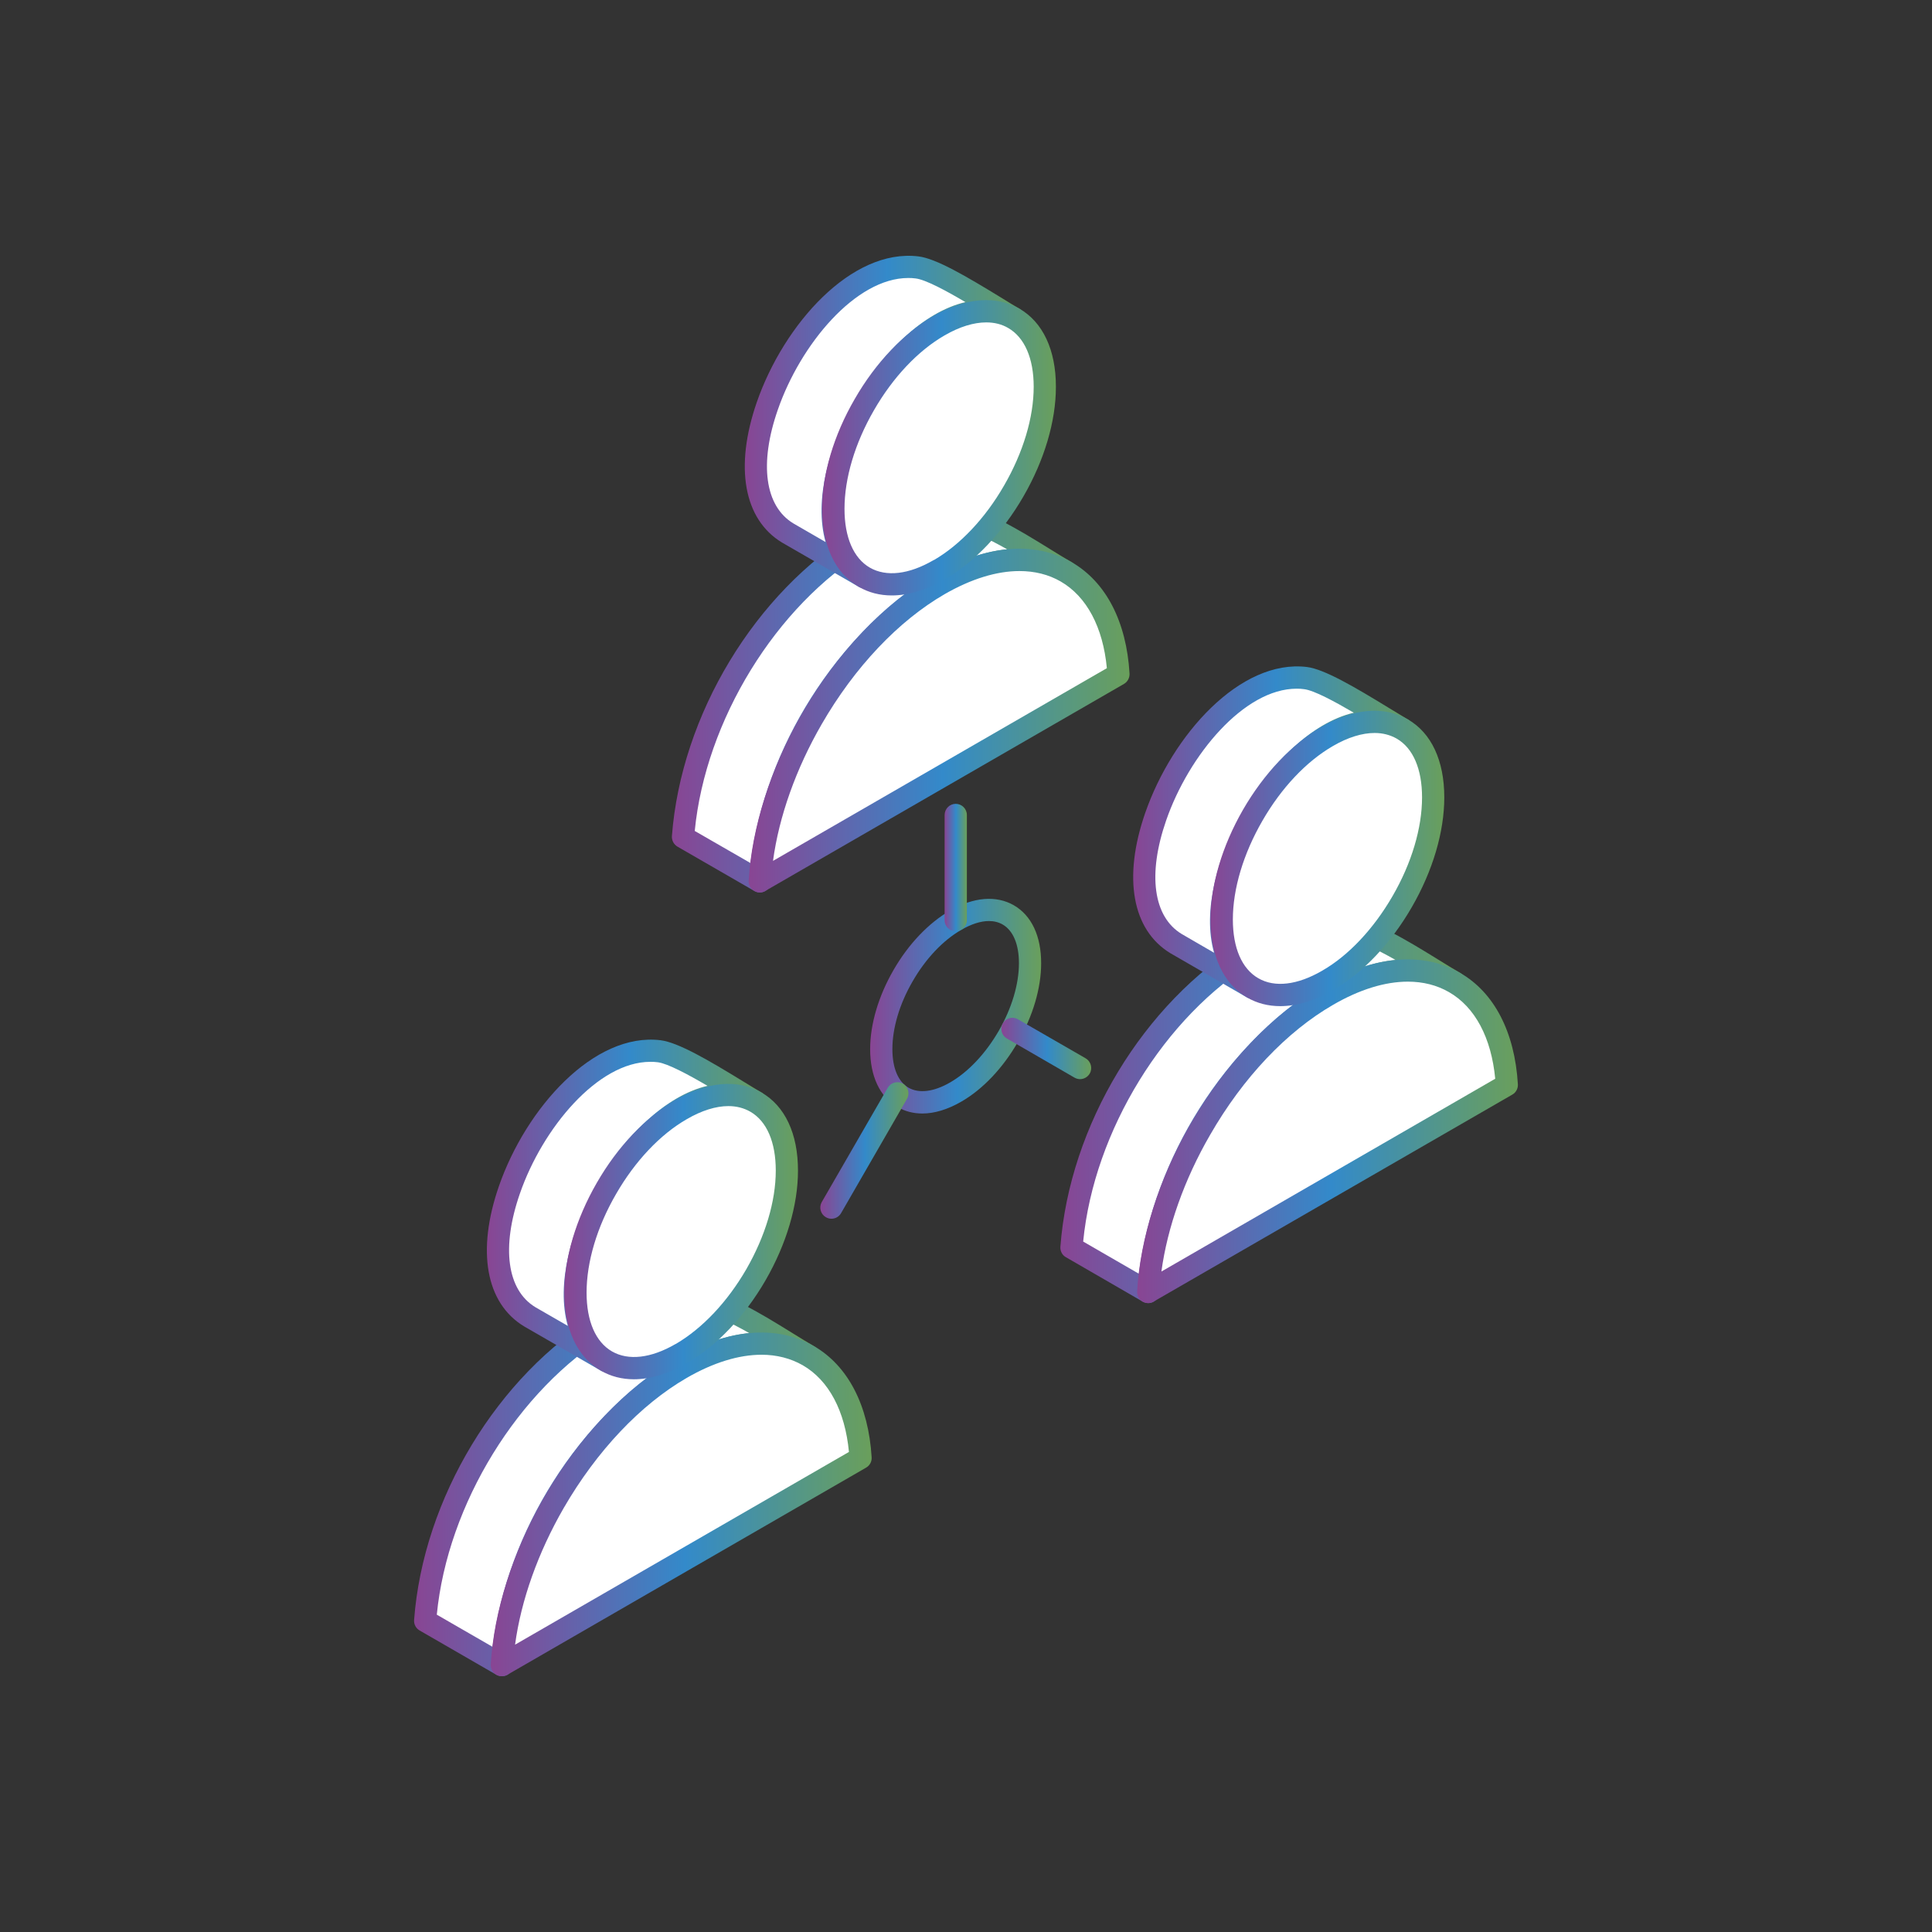 <?xml version="1.0" encoding="iso-8859-1"?>
<!-- Generator: Adobe Illustrator 26.0.3, SVG Export Plug-In . SVG Version: 6.00 Build 0)  -->
<svg version="1.1" xmlns="http://www.w3.org/2000/svg" xmlns:xlink="http://www.w3.org/1999/xlink" x="0px" y="0px"
	 viewBox="0 0 80 80" style="enable-background:new 0 0 80 80;" xml:space="preserve">
<rect x="0" y="0" width="80" height="80" fill="#333333" stroke="none"/>
<g id="business_x5F_process_3">
	<g>
		<linearGradient id="SVGID_1_" gradientUnits="userSpaceOnUse" x1="36.03" y1="41.664" x2="43.112" y2="41.664">
			<stop  offset="0" style="stop-color:#894593"/>
			<stop  offset="0.51" style="stop-color:#338ACA"/>
			<stop  offset="0.999" style="stop-color:#6A9F5B"/>
			<stop  offset="1" style="stop-color:#5F9F55"/>
		</linearGradient>
		<path style="fill-rule:evenodd;clip-rule:evenodd;fill:url(#SVGID_1_);" d="M40.949,38.138c-0.341,0-0.73,0.126-1.144,0.365
			c-0.756,0.435-1.474,1.191-2.015,2.132c-0.545,0.94-0.838,1.935-0.838,2.806c0,0.78,0.235,1.348,0.67,1.599
			c0.435,0.247,1.042,0.172,1.721-0.219l0,0c0.752-0.435,1.465-1.191,2.011-2.132c0.54-0.937,0.838-1.932,0.838-2.806
			c0-0.78-0.24-1.348-0.67-1.599C41.353,38.186,41.16,38.138,40.949,38.138L40.949,38.138z M39.569,45.221h0.015H39.569
			L39.569,45.221z M38.19,46.108c-0.372,0-0.721-0.091-1.031-0.271c-0.729-0.42-1.128-1.273-1.128-2.395
			c0-1.03,0.342-2.191,0.964-3.269c0.619-1.078,1.455-1.955,2.348-2.47c0.971-0.56,1.908-0.635,2.636-0.219
			c0.734,0.424,1.133,1.273,1.133,2.399c0,1.03-0.341,2.194-0.964,3.264c-0.619,1.078-1.454,1.96-2.348,2.473l0,0
			C39.24,45.942,38.695,46.108,38.19,46.108z"/>
		
			<linearGradient id="SVGID_00000080927803968687000490000001514401618495372211_" gradientUnits="userSpaceOnUse" x1="41.462" y1="43.414" x2="45.184" y2="43.414">
			<stop  offset="0" style="stop-color:#894593"/>
			<stop  offset="0.51" style="stop-color:#338ACA"/>
			<stop  offset="0.999" style="stop-color:#6A9F5B"/>
			<stop  offset="1" style="stop-color:#5F9F55"/>
		</linearGradient>
		<path style="fill-rule:evenodd;clip-rule:evenodd;fill:url(#SVGID_00000080927803968687000490000001514401618495372211_);" d="
			M44.723,44.685c-0.078,0-0.156-0.021-0.231-0.063l-2.798-1.619c-0.219-0.125-0.298-0.407-0.169-0.627
			c0.126-0.223,0.408-0.298,0.628-0.168l2.802,1.615c0.219,0.128,0.294,0.411,0.168,0.631C45.036,44.601,44.88,44.685,44.723,44.685
			z"/>
		
			<linearGradient id="SVGID_00000047044196985326055340000006096069113913609879_" gradientUnits="userSpaceOnUse" x1="33.967" y1="47.639" x2="37.618" y2="47.639">
			<stop  offset="0" style="stop-color:#894593"/>
			<stop  offset="0.51" style="stop-color:#338ACA"/>
			<stop  offset="0.999" style="stop-color:#6A9F5B"/>
			<stop  offset="1" style="stop-color:#5F9F55"/>
		</linearGradient>
		<path style="fill-rule:evenodd;clip-rule:evenodd;fill:url(#SVGID_00000047044196985326055340000006096069113913609879_);" d="
			M34.427,50.465c-0.078,0-0.156-0.021-0.231-0.063c-0.22-0.13-0.294-0.408-0.169-0.627l2.731-4.731
			c0.13-0.223,0.409-0.298,0.628-0.172c0.224,0.129,0.297,0.411,0.169,0.631l-2.728,4.731
			C34.741,50.383,34.588,50.465,34.427,50.465z"/>
		<path style="fill-rule:evenodd;clip-rule:evenodd;fill:#FFFFFF;" d="M38.884,24.206c1.693-0.929,3.457-1.474,5.268-0.526
			c-1.317-0.76-3.238-2.132-4.582-2.297c-1.384-0.171-2.677,0.334-3.864,0.985c-4.107,2.493-7.058,7.513-7.424,12.29l3.183,1.835
			C31.821,31.719,34.775,26.694,38.884,24.206z"/>
		
			<linearGradient id="SVGID_00000121984692938658344680000006847808284324545191_" gradientUnits="userSpaceOnUse" x1="27.822" y1="28.921" x2="44.609" y2="28.921">
			<stop  offset="0" style="stop-color:#894593"/>
			<stop  offset="0.51" style="stop-color:#338ACA"/>
			<stop  offset="0.999" style="stop-color:#6A9F5B"/>
			<stop  offset="1" style="stop-color:#5F9F55"/>
		</linearGradient>
		<path style="fill-rule:evenodd;clip-rule:evenodd;fill:url(#SVGID_00000121984692938658344680000006847808284324545191_);" d="
			M28.768,34.408l2.308,1.329c0.6-4.777,3.578-9.504,7.568-11.926c0.009-0.004,0.016-0.008,0.019-0.012
			c0.874-0.478,1.909-0.948,3.038-1.055c-0.788-0.446-1.579-0.827-2.192-0.905c-1.347-0.165-2.629,0.408-3.581,0.933
			C32.135,25.072,29.214,29.831,28.768,34.408L28.768,34.408z M31.464,36.955c-0.082,0-0.161-0.02-0.231-0.063l-3.179-1.834
			c-0.153-0.09-0.243-0.259-0.232-0.435c0.381-5.02,3.453-10.104,7.647-12.647c1.094-0.6,2.54-1.255,4.155-1.051
			c1.147,0.145,2.574,1.019,3.829,1.795c0.329,0.204,0.642,0.397,0.925,0.561c0.214,0.126,0.293,0.399,0.176,0.624
			c-0.126,0.216-0.4,0.301-0.619,0.184c-1.396-0.73-2.834-0.577-4.821,0.513c-3.884,2.363-6.843,7.267-7.192,11.926
			c-0.012,0.157-0.106,0.298-0.243,0.372C31.61,36.936,31.535,36.955,31.464,36.955z"/>
		<path style="fill-rule:evenodd;clip-rule:evenodd;fill:#FFFFFF;" d="M38.887,24.202l-0.003,0.004l-3.179-1.838h0.004
			L38.887,24.202L38.887,24.202z M41.979,13.181c-0.963-0.56-3.124-1.999-4-2.109c-4.32-0.537-9.016,8.787-5.366,10.994l3.178,1.838
			C31.793,21.369,37.798,10.985,41.979,13.181L41.979,13.181z"/>
		
			<linearGradient id="SVGID_00000023251661839848324670000011987743687636548796_" gradientUnits="userSpaceOnUse" x1="30.84" y1="17.629" x2="42.44" y2="17.629">
			<stop  offset="0" style="stop-color:#894593"/>
			<stop  offset="0.51" style="stop-color:#338ACA"/>
			<stop  offset="0.999" style="stop-color:#6A9F5B"/>
			<stop  offset="1" style="stop-color:#5F9F55"/>
		</linearGradient>
		<path style="fill-rule:evenodd;clip-rule:evenodd;fill:url(#SVGID_00000023251661839848324670000011987743687636548796_);" d="
			M37.61,11.511c-2.176,0-4.465,2.747-5.402,5.455c-0.779,2.234-0.536,3.993,0.643,4.707l1.336,0.772
			c-0.49-1.724,0.141-4.028,1.231-5.91c1.098-1.901,2.799-3.614,4.558-4.025c-0.796-0.472-1.65-0.93-2.057-0.98
			C37.818,11.515,37.711,11.511,37.61,11.511L37.61,11.511z M35.791,24.362c-0.081,0-0.159-0.019-0.231-0.063l-3.179-1.834
			c-1.587-0.96-1.971-3.128-1.046-5.805c1.124-3.241,3.93-6.381,6.698-6.043c0.729,0.087,1.975,0.822,3.413,1.701
			c0.294,0.181,0.556,0.345,0.76,0.462c0.219,0.126,0.297,0.4,0.176,0.624c-0.121,0.22-0.399,0.298-0.615,0.184
			c-1.806-0.945-4.157,1-5.549,3.41c-1.396,2.411-1.906,5.421-0.184,6.514c0.21,0.137,0.278,0.416,0.149,0.627
			C36.096,24.284,35.945,24.362,35.791,24.362L35.791,24.362z M38.884,24.665c-0.079,0-0.157-0.02-0.231-0.063l-3.175-1.835
			c-0.15-0.081-0.24-0.243-0.232-0.411c0.004-0.169,0.102-0.325,0.255-0.399c0.138-0.072,0.306-0.067,0.439,0.011l3.175,1.835
			c0.141,0.078,0.228,0.227,0.234,0.384c0.004,0.156-0.074,0.313-0.207,0.396l-0.004,0.004
			C39.064,24.637,38.974,24.665,38.884,24.665z"/>
		<path style="fill-rule:evenodd;clip-rule:evenodd;fill:#FFFFFF;" d="M44.151,23.68c-1.403-0.81-3.285-0.623-5.268,0.526
			c-2.054,1.183-3.912,3.222-5.26,5.55c-1.234,2.139-2.038,4.527-2.159,6.737l14.845-8.571
			C46.188,25.853,45.385,24.394,44.151,23.68z"/>
		
			<linearGradient id="SVGID_00000094607078897878938220000007760580164421924508_" gradientUnits="userSpaceOnUse" x1="31" y1="29.838" x2="46.773" y2="29.838">
			<stop  offset="0" style="stop-color:#894593"/>
			<stop  offset="0.51" style="stop-color:#338ACA"/>
			<stop  offset="0.999" style="stop-color:#6A9F5B"/>
			<stop  offset="1" style="stop-color:#5F9F55"/>
		</linearGradient>
		<path style="fill-rule:evenodd;clip-rule:evenodd;fill:url(#SVGID_00000094607078897878938220000007760580164421924508_);" d="
			M42.211,23.646c-0.937,0-1.992,0.322-3.096,0.957c-1.916,1.108-3.728,3.022-5.091,5.385c-1.066,1.846-1.768,3.824-2.015,5.659
			l13.824-7.979c-0.161-1.697-0.834-2.967-1.913-3.59l0,0C43.414,23.786,42.838,23.646,42.211,23.646L42.211,23.646z M31.464,36.955
			c-0.087,0-0.169-0.024-0.244-0.071c-0.144-0.086-0.231-0.25-0.219-0.42c0.129-2.21,0.919-4.675,2.223-6.936
			c1.446-2.505,3.374-4.536,5.428-5.723c2.14-1.234,4.173-1.423,5.726-0.525l0,0c1.414,0.816,2.265,2.453,2.394,4.609
			c0.009,0.176-0.079,0.342-0.231,0.431l-14.85,8.571C31.621,36.936,31.542,36.955,31.464,36.955z"/>
		<path style="fill-rule:evenodd;clip-rule:evenodd;fill:#FFFFFF;" d="M38.884,23.594h0.003c1.207-0.698,2.301-1.897,3.092-3.266
			l0,0c0.793-1.371,1.282-2.918,1.282-4.314c0-1.395-0.489-2.38-1.282-2.834c-0.791-0.459-1.888-0.392-3.095,0.306
			c-1.207,0.698-2.302,1.897-3.093,3.269c-0.791,1.372-1.285,2.92-1.285,4.315c0,1.39,0.495,2.375,1.285,2.834
			C36.582,24.359,37.677,24.296,38.884,23.594z"/>
		
			<linearGradient id="SVGID_00000002357113142511356310000000953497508778039739_" gradientUnits="userSpaceOnUse" x1="34.043" y1="18.541" x2="43.724" y2="18.541">
			<stop  offset="0" style="stop-color:#894593"/>
			<stop  offset="0.51" style="stop-color:#338ACA"/>
			<stop  offset="0.999" style="stop-color:#6A9F5B"/>
			<stop  offset="1" style="stop-color:#5F9F55"/>
		</linearGradient>
		<path style="fill-rule:evenodd;clip-rule:evenodd;fill:url(#SVGID_00000002357113142511356310000000953497508778039739_);" d="
			M40.838,13.35c-0.519,0-1.104,0.179-1.723,0.537c-1.101,0.634-2.141,1.736-2.924,3.096c-0.792,1.367-1.222,2.818-1.222,4.088
			c0,1.176,0.372,2.041,1.05,2.434c0.682,0.392,1.618,0.282,2.634-0.309c0.007-0.004,0.015-0.009,0.027-0.012h0.003
			c1.07-0.624,2.113-1.721,2.896-3.084c0.789-1.364,1.224-2.815,1.224-4.084c0-1.18-0.377-2.042-1.055-2.434
			C41.482,13.425,41.176,13.35,40.838,13.35L40.838,13.35z M36.928,24.656c-0.494,0-0.957-0.117-1.369-0.357
			c-0.975-0.56-1.516-1.708-1.516-3.229c0-1.431,0.478-3.047,1.348-4.546c0.862-1.501,2.023-2.72,3.261-3.438
			c1.32-0.759,2.582-0.866,3.558-0.306c0.975,0.561,1.513,1.714,1.513,3.234c0,1.431-0.478,3.041-1.345,4.542
			c-0.87,1.505-2.026,2.724-3.261,3.438h-0.003C38.351,24.433,37.61,24.656,36.928,24.656z"/>
		
			<linearGradient id="SVGID_00000112609876289257614140000015234365157482084278_" gradientUnits="userSpaceOnUse" x1="39.115" y1="35.924" x2="40.035" y2="35.924">
			<stop  offset="0" style="stop-color:#894593"/>
			<stop  offset="0.51" style="stop-color:#338ACA"/>
			<stop  offset="0.999" style="stop-color:#6A9F5B"/>
			<stop  offset="1" style="stop-color:#5F9F55"/>
		</linearGradient>
		<path style="fill-rule:evenodd;clip-rule:evenodd;fill:url(#SVGID_00000112609876289257614140000015234365157482084278_);" d="
			M39.574,38.562c-0.255,0-0.459-0.204-0.459-0.459v-4.355c0-0.255,0.204-0.463,0.459-0.463c0.255,0,0.462,0.208,0.462,0.463v4.355
			C40.036,38.358,39.828,38.562,39.574,38.562z"/>
		<path style="fill-rule:evenodd;clip-rule:evenodd;fill:#FFFFFF;" d="M28.206,56.657c1.691-0.925,3.454-1.469,5.264-0.525
			c-1.317-0.756-3.237-2.128-4.581-2.296c-1.384-0.172-2.674,0.337-3.861,0.988c-4.107,2.492-7.063,7.513-7.423,12.29l3.178,1.834
			C21.14,64.174,24.1,59.15,28.206,56.657z"/>
		
			<linearGradient id="SVGID_00000049922913806588946510000006181626281054204822_" gradientUnits="userSpaceOnUse" x1="17.145" y1="61.375" x2="33.931" y2="61.375">
			<stop  offset="0" style="stop-color:#894593"/>
			<stop  offset="0.51" style="stop-color:#338ACA"/>
			<stop  offset="0.999" style="stop-color:#6A9F5B"/>
			<stop  offset="1" style="stop-color:#5F9F55"/>
		</linearGradient>
		<path style="fill-rule:evenodd;clip-rule:evenodd;fill:url(#SVGID_00000049922913806588946510000006181626281054204822_);" d="
			M18.087,66.86l2.309,1.332c0.6-4.781,3.578-9.503,7.571-11.926l0.019-0.012c0.871-0.478,1.904-0.948,3.038-1.054
			c-0.787-0.447-1.579-0.827-2.191-0.904c-1.36-0.174-2.63,0.411-3.587,0.933C21.458,57.532,18.534,62.286,18.087,66.86
			L18.087,66.86z M20.784,69.407c-0.081,0-0.161-0.019-0.231-0.058l-3.178-1.835c-0.153-0.089-0.243-0.258-0.228-0.435
			c0.375-5.02,3.449-10.104,7.642-12.647c1.094-0.604,2.529-1.255,4.155-1.051c1.148,0.142,2.57,1.015,3.825,1.792
			c0.333,0.204,0.646,0.399,0.928,0.565c0.22,0.125,0.298,0.399,0.177,0.619c-0.121,0.219-0.399,0.3-0.615,0.188
			c-1.391-0.729-2.834-0.576-4.821,0.513c-3.888,2.363-6.847,7.262-7.196,11.927c-0.012,0.156-0.105,0.297-0.243,0.372
			C20.929,69.391,20.854,69.407,20.784,69.407z"/>
		<path style="fill-rule:evenodd;clip-rule:evenodd;fill:#FFFFFF;" d="M28.206,56.657h-0.003l-3.175-1.833V54.82L28.206,56.657
			L28.206,56.657z M31.301,45.633c-0.965-0.556-3.125-1.995-4.003-2.104c-4.314-0.538-9.014,8.787-5.364,10.993l3.178,1.835
			C21.112,53.824,27.117,43.442,31.301,45.633L31.301,45.633z"/>
		
			<linearGradient id="SVGID_00000088846462341901197260000004751069480168545459_" gradientUnits="userSpaceOnUse" x1="20.161" y1="50.085" x2="31.761" y2="50.085">
			<stop  offset="0" style="stop-color:#894593"/>
			<stop  offset="0.51" style="stop-color:#338ACA"/>
			<stop  offset="0.999" style="stop-color:#6A9F5B"/>
			<stop  offset="1" style="stop-color:#5F9F55"/>
		</linearGradient>
		<path style="fill-rule:evenodd;clip-rule:evenodd;fill:url(#SVGID_00000088846462341901197260000004751069480168545459_);" d="
			M26.93,43.968c-2.176,0-4.464,2.746-5.401,5.451c-0.777,2.233-0.537,3.998,0.643,4.711l1.341,0.772
			c-0.495-1.726,0.137-4.029,1.225-5.911c1.099-1.9,2.799-3.618,4.558-4.029c-0.796-0.466-1.65-0.925-2.056-0.976
			C27.137,43.971,27.031,43.968,26.93,43.968L26.93,43.968z M25.111,56.819c-0.078,0-0.161-0.019-0.231-0.063l-3.179-1.834
			c-1.588-0.961-1.972-3.128-1.042-5.806c1.125-3.241,3.939-6.379,6.694-6.042c0.729,0.09,1.979,0.822,3.414,1.701
			c0.294,0.18,0.556,0.341,0.764,0.462c0.219,0.126,0.294,0.4,0.174,0.624c-0.118,0.215-0.4,0.297-0.616,0.184
			c-1.807-0.95-4.163,0.999-5.55,3.409c-1.396,2.411-1.904,5.421-0.181,6.515c0.213,0.137,0.275,0.414,0.145,0.63
			C25.417,56.741,25.264,56.819,25.111,56.819L25.111,56.819z M28.203,57.12c-0.078,0-0.156-0.023-0.231-0.063l-3.175-1.834
			c-0.133-0.079-0.219-0.22-0.231-0.372c-0.009-0.153,0.062-0.303,0.184-0.396c0.149-0.11,0.351-0.126,0.51-0.031l3.178,1.833
			c0.137,0.08,0.223,0.225,0.231,0.385c0.004,0.157-0.075,0.309-0.207,0.396l-0.004,0.004C28.384,57.092,28.293,57.12,28.203,57.12z
			"/>
		<path style="fill-rule:evenodd;clip-rule:evenodd;fill:#FFFFFF;" d="M33.471,56.132c-1.403-0.807-3.284-0.619-5.268,0.525
			c-2.054,1.188-3.911,3.227-5.259,5.555c-1.235,2.139-2.035,4.526-2.16,6.736l14.851-8.575
			C35.51,58.308,34.706,56.846,33.471,56.132z"/>
		
			<linearGradient id="SVGID_00000052808502630006374980000000417951297150778760_" gradientUnits="userSpaceOnUse" x1="20.321" y1="62.292" x2="36.094" y2="62.292">
			<stop  offset="0" style="stop-color:#894593"/>
			<stop  offset="0.51" style="stop-color:#338ACA"/>
			<stop  offset="0.999" style="stop-color:#6A9F5B"/>
			<stop  offset="1" style="stop-color:#5F9F55"/>
		</linearGradient>
		<path style="fill-rule:evenodd;clip-rule:evenodd;fill:url(#SVGID_00000052808502630006374980000000417951297150778760_);" d="
			M31.535,56.097c-0.94,0-1.995,0.321-3.101,0.96c-1.916,1.11-3.723,3.022-5.091,5.385c-1.066,1.847-1.768,3.825-2.015,5.66
			l13.825-7.98c-0.162-1.702-0.835-2.968-1.913-3.59C32.738,56.246,32.162,56.097,31.535,56.097L31.535,56.097z M20.784,69.407
			c-0.086,0-0.168-0.019-0.242-0.066c-0.145-0.09-0.228-0.252-0.22-0.42c0.126-2.206,0.918-4.671,2.222-6.941
			c1.446-2.5,3.374-4.53,5.428-5.718c2.14-1.235,4.173-1.423,5.725-0.525h0.004c1.411,0.815,2.261,2.453,2.392,4.608
			c0.011,0.176-0.079,0.34-0.228,0.426l-14.854,8.577C20.941,69.388,20.862,69.407,20.784,69.407z"/>
		<path style="fill-rule:evenodd;clip-rule:evenodd;fill:#FFFFFF;" d="M28.203,56.051h0.009c1.203-0.698,2.296-1.898,3.089-3.266
			l0,0c0.795-1.372,1.28-2.92,1.28-4.314c0-1.397-0.489-2.379-1.28-2.838c-0.793-0.454-1.886-0.388-3.097,0.309
			c-1.207,0.697-2.3,1.898-3.092,3.27c-0.792,1.371-1.282,2.92-1.282,4.314c0,1.396,0.49,2.375,1.282,2.831
			C25.903,56.814,26.996,56.747,28.203,56.051z"/>
		
			<linearGradient id="SVGID_00000093152768383149170920000009548410685856290723_" gradientUnits="userSpaceOnUse" x1="23.367" y1="50.997" x2="33.044" y2="50.997">
			<stop  offset="0" style="stop-color:#894593"/>
			<stop  offset="0.51" style="stop-color:#338ACA"/>
			<stop  offset="0.999" style="stop-color:#6A9F5B"/>
			<stop  offset="1" style="stop-color:#5F9F55"/>
		</linearGradient>
		<path style="fill-rule:evenodd;clip-rule:evenodd;fill:url(#SVGID_00000093152768383149170920000009548410685856290723_);" d="
			M28.203,56.051h0.016H28.203L28.203,56.051z M30.16,45.801c-0.518,0-1.106,0.184-1.721,0.541
			c-1.105,0.636-2.143,1.736-2.927,3.096c-0.792,1.364-1.223,2.813-1.223,4.088c0,1.176,0.373,2.042,1.054,2.434
			c0.675,0.388,1.611,0.286,2.633-0.309v0.004c1.118-0.655,2.144-1.749,2.928-3.101c0.784-1.363,1.219-2.81,1.219-4.083
			c0-1.181-0.373-2.046-1.054-2.438C30.802,45.88,30.497,45.801,30.16,45.801L30.16,45.801z M26.248,57.113
			c-0.494,0-0.957-0.118-1.368-0.357c-0.976-0.561-1.513-1.709-1.513-3.23c0-1.431,0.478-3.045,1.344-4.546
			c0.862-1.501,2.023-2.72,3.264-3.437c1.318-0.76,2.579-0.87,3.555-0.306c0.976,0.561,1.513,1.708,1.513,3.234
			c0,1.43-0.478,3.044-1.345,4.546c-0.866,1.497-2.023,2.715-3.256,3.429l-0.009,0.003C27.675,56.888,26.93,57.113,26.248,57.113z"
			/>
		<path style="fill-rule:evenodd;clip-rule:evenodd;fill:#FFFFFF;" d="M54.968,41.208c1.69-0.929,3.458-1.473,5.265-0.525
			c-1.317-0.76-3.234-2.129-4.582-2.297c-1.383-0.172-2.672,0.337-3.86,0.984c-4.108,2.493-7.063,7.517-7.423,12.295l3.178,1.835
			C47.906,48.721,50.862,43.7,54.968,41.208z"/>
		
			<linearGradient id="SVGID_00000172424794383645205530000009964144844087030670_" gradientUnits="userSpaceOnUse" x1="43.907" y1="45.924" x2="60.693" y2="45.924">
			<stop  offset="0" style="stop-color:#894593"/>
			<stop  offset="0.51" style="stop-color:#338ACA"/>
			<stop  offset="0.999" style="stop-color:#6A9F5B"/>
			<stop  offset="1" style="stop-color:#5F9F55"/>
		</linearGradient>
		<path style="fill-rule:evenodd;clip-rule:evenodd;fill:url(#SVGID_00000172424794383645205530000009964144844087030670_);" d="
			M44.852,51.41l2.305,1.332c0.604-4.781,3.579-9.508,7.572-11.93c0.009-0.003,0.012-0.008,0.02-0.008
			c0.87-0.478,1.906-0.953,3.038-1.054c-0.789-0.45-1.58-0.831-2.191-0.906c-1.364-0.169-2.63,0.408-3.583,0.933
			C48.22,42.078,45.299,46.832,44.852,51.41L44.852,51.41z M47.545,53.958c-0.082,0-0.157-0.021-0.232-0.063l-3.173-1.835
			c-0.157-0.086-0.243-0.255-0.232-0.431c0.376-5.02,3.45-10.104,7.643-12.651c1.093-0.6,2.525-1.25,4.158-1.05
			c1.15,0.144,2.572,1.023,3.826,1.795c0.329,0.203,0.643,0.399,0.928,0.563c0.216,0.123,0.294,0.4,0.172,0.619
			c-0.117,0.221-0.4,0.303-0.616,0.184c-1.39-0.724-2.83-0.572-4.82,0.514c-3.885,2.364-6.844,7.265-7.196,11.927
			c-0.012,0.161-0.106,0.297-0.243,0.375C47.69,53.943,47.619,53.958,47.545,53.958z"/>
		<path style="fill-rule:evenodd;clip-rule:evenodd;fill:#FFFFFF;" d="M54.972,41.204l-0.004,0.003l-3.178-1.834l0.003-0.004
			L54.972,41.204L54.972,41.204z M58.06,30.183c-0.963-0.556-3.118-1.996-4.001-2.105c-4.315-0.537-9.01,8.787-5.366,10.994
			l3.179,1.833C47.875,38.369,53.879,27.992,58.06,30.183L58.06,30.183z"/>
		
			<linearGradient id="SVGID_00000065770200384835211650000015657698797900466049_" gradientUnits="userSpaceOnUse" x1="46.923" y1="34.633" x2="58.524" y2="34.633">
			<stop  offset="0" style="stop-color:#894593"/>
			<stop  offset="0.51" style="stop-color:#338ACA"/>
			<stop  offset="0.999" style="stop-color:#6A9F5B"/>
			<stop  offset="1" style="stop-color:#5F9F55"/>
		</linearGradient>
		<path style="fill-rule:evenodd;clip-rule:evenodd;fill:url(#SVGID_00000065770200384835211650000015657698797900466049_);" d="
			M53.691,28.517c-2.176,0-4.465,2.747-5.402,5.452c-0.775,2.233-0.536,3.993,0.643,4.706l1.341,0.777
			c-0.494-1.724,0.141-4.029,1.23-5.91c1.099-1.901,2.799-3.618,4.555-4.03c-0.795-0.465-1.651-0.928-2.058-0.975
			C53.898,28.521,53.796,28.517,53.691,28.517L53.691,28.517z M51.871,41.368c-0.078,0-0.156-0.023-0.231-0.063l-3.174-1.833
			c-1.588-0.962-1.975-3.129-1.047-5.806c1.125-3.245,3.943-6.385,6.699-6.047c0.723,0.09,1.974,0.827,3.409,1.705
			c0.294,0.177,0.556,0.34,0.765,0.463c0.22,0.121,0.294,0.399,0.177,0.618c-0.123,0.22-0.4,0.299-0.619,0.189
			c-1.799-0.945-4.158,0.999-5.55,3.407c-1.391,2.41-1.901,5.424-0.181,6.517c0.213,0.134,0.279,0.412,0.145,0.627
			C52.177,41.286,52.029,41.368,51.871,41.368L51.871,41.368z M54.968,41.671c-0.082,0-0.161-0.024-0.23-0.063l-3.179-1.838
			c-0.146-0.082-0.235-0.243-0.232-0.412c0.004-0.168,0.103-0.321,0.256-0.395c0.14-0.072,0.305-0.067,0.438,0.007l3.179,1.834
			c0.137,0.082,0.227,0.228,0.231,0.385c0.004,0.159-0.07,0.312-0.204,0.399l-0.004,0.003
			C55.144,41.643,55.054,41.671,54.968,41.671z"/>
		<path style="fill-rule:evenodd;clip-rule:evenodd;fill:#FFFFFF;" d="M60.232,40.683c-1.4-0.807-3.285-0.619-5.265,0.525
			c-2.053,1.188-3.915,3.221-5.259,5.554c-1.235,2.139-2.039,4.527-2.164,6.737l14.851-8.575
			C62.27,42.858,61.471,41.395,60.232,40.683z"/>
		
			<linearGradient id="SVGID_00000085236189505263175700000017108782905860435100_" gradientUnits="userSpaceOnUse" x1="47.086" y1="46.842" x2="62.855" y2="46.842">
			<stop  offset="0" style="stop-color:#894593"/>
			<stop  offset="0.51" style="stop-color:#338ACA"/>
			<stop  offset="0.999" style="stop-color:#6A9F5B"/>
			<stop  offset="1" style="stop-color:#5F9F55"/>
		</linearGradient>
		<path style="fill-rule:evenodd;clip-rule:evenodd;fill:url(#SVGID_00000085236189505263175700000017108782905860435100_);" d="
			M58.296,40.648c-0.941,0-1.996,0.321-3.096,0.96c-1.921,1.108-3.732,3.017-5.092,5.385c-1.069,1.846-1.767,3.825-2.017,5.659
			l13.823-7.983c-0.161-1.697-0.834-2.967-1.912-3.586l0,0C59.499,40.792,58.923,40.648,58.296,40.648L58.296,40.648z
			 M47.545,53.958c-0.086,0-0.169-0.024-0.244-0.067c-0.144-0.09-0.227-0.25-0.214-0.42c0.125-2.21,0.912-4.671,2.221-6.941
			c1.447-2.499,3.371-4.533,5.429-5.721c2.139-1.235,4.178-1.42,5.725-0.523c1.411,0.812,2.261,2.451,2.39,4.61
			c0.012,0.172-0.077,0.341-0.227,0.427l-14.851,8.571C47.701,53.937,47.623,53.958,47.545,53.958z"/>
		<path style="fill-rule:evenodd;clip-rule:evenodd;fill:#FFFFFF;" d="M54.968,40.6l0.004-0.004
			c1.207-0.697,2.297-1.893,3.088-3.261h0.005c0.791-1.371,1.281-2.918,1.281-4.319c0-1.395-0.49-2.374-1.286-2.833
			c-0.791-0.459-1.885-0.388-3.092,0.306c-1.21,0.702-2.305,1.896-3.096,3.268c-0.791,1.373-1.281,2.921-1.281,4.315
			c0,1.395,0.49,2.375,1.281,2.833C52.663,41.365,53.757,41.299,54.968,40.6z"/>
		
			<linearGradient id="SVGID_00000117660839289471161640000000899791775995700892_" gradientUnits="userSpaceOnUse" x1="50.127" y1="35.546" x2="59.805" y2="35.546">
			<stop  offset="0" style="stop-color:#894593"/>
			<stop  offset="0.51" style="stop-color:#338ACA"/>
			<stop  offset="0.999" style="stop-color:#6A9F5B"/>
			<stop  offset="1" style="stop-color:#5F9F55"/>
		</linearGradient>
		<path style="fill-rule:evenodd;clip-rule:evenodd;fill:url(#SVGID_00000117660839289471161640000000899791775995700892_);" d="
			M56.92,30.351c-0.517,0-1.105,0.18-1.72,0.537c-1.102,0.635-2.144,1.736-2.928,3.101c-0.787,1.363-1.222,2.814-1.222,4.083
			c0,1.18,0.372,2.042,1.054,2.435c0.681,0.395,1.615,0.282,2.634-0.306c0.008-0.004,0.014-0.012,0.023-0.012l0.003-0.004
			c1.075-0.619,2.113-1.72,2.901-3.084c0.787-1.36,1.219-2.81,1.219-4.084c0-1.176-0.372-2.041-1.051-2.433
			C57.562,30.43,57.256,30.351,56.92,30.351L56.92,30.351z M53.012,41.662c-0.497,0-0.96-0.117-1.372-0.357
			c-0.975-0.564-1.513-1.713-1.513-3.233c0-1.426,0.478-3.041,1.345-4.546c0.865-1.497,2.026-2.72,3.265-3.437
			c1.317-0.761,2.581-0.865,3.559-0.301c0.975,0.56,1.509,1.709,1.509,3.229c0,1.432-0.478,3.045-1.345,4.546
			c-0.866,1.501-2.022,2.72-3.257,3.434L55.2,41C54.435,41.44,53.691,41.662,53.012,41.662z"/>
	</g>
</g>
<g id="Layer_1">
</g>
</svg>
